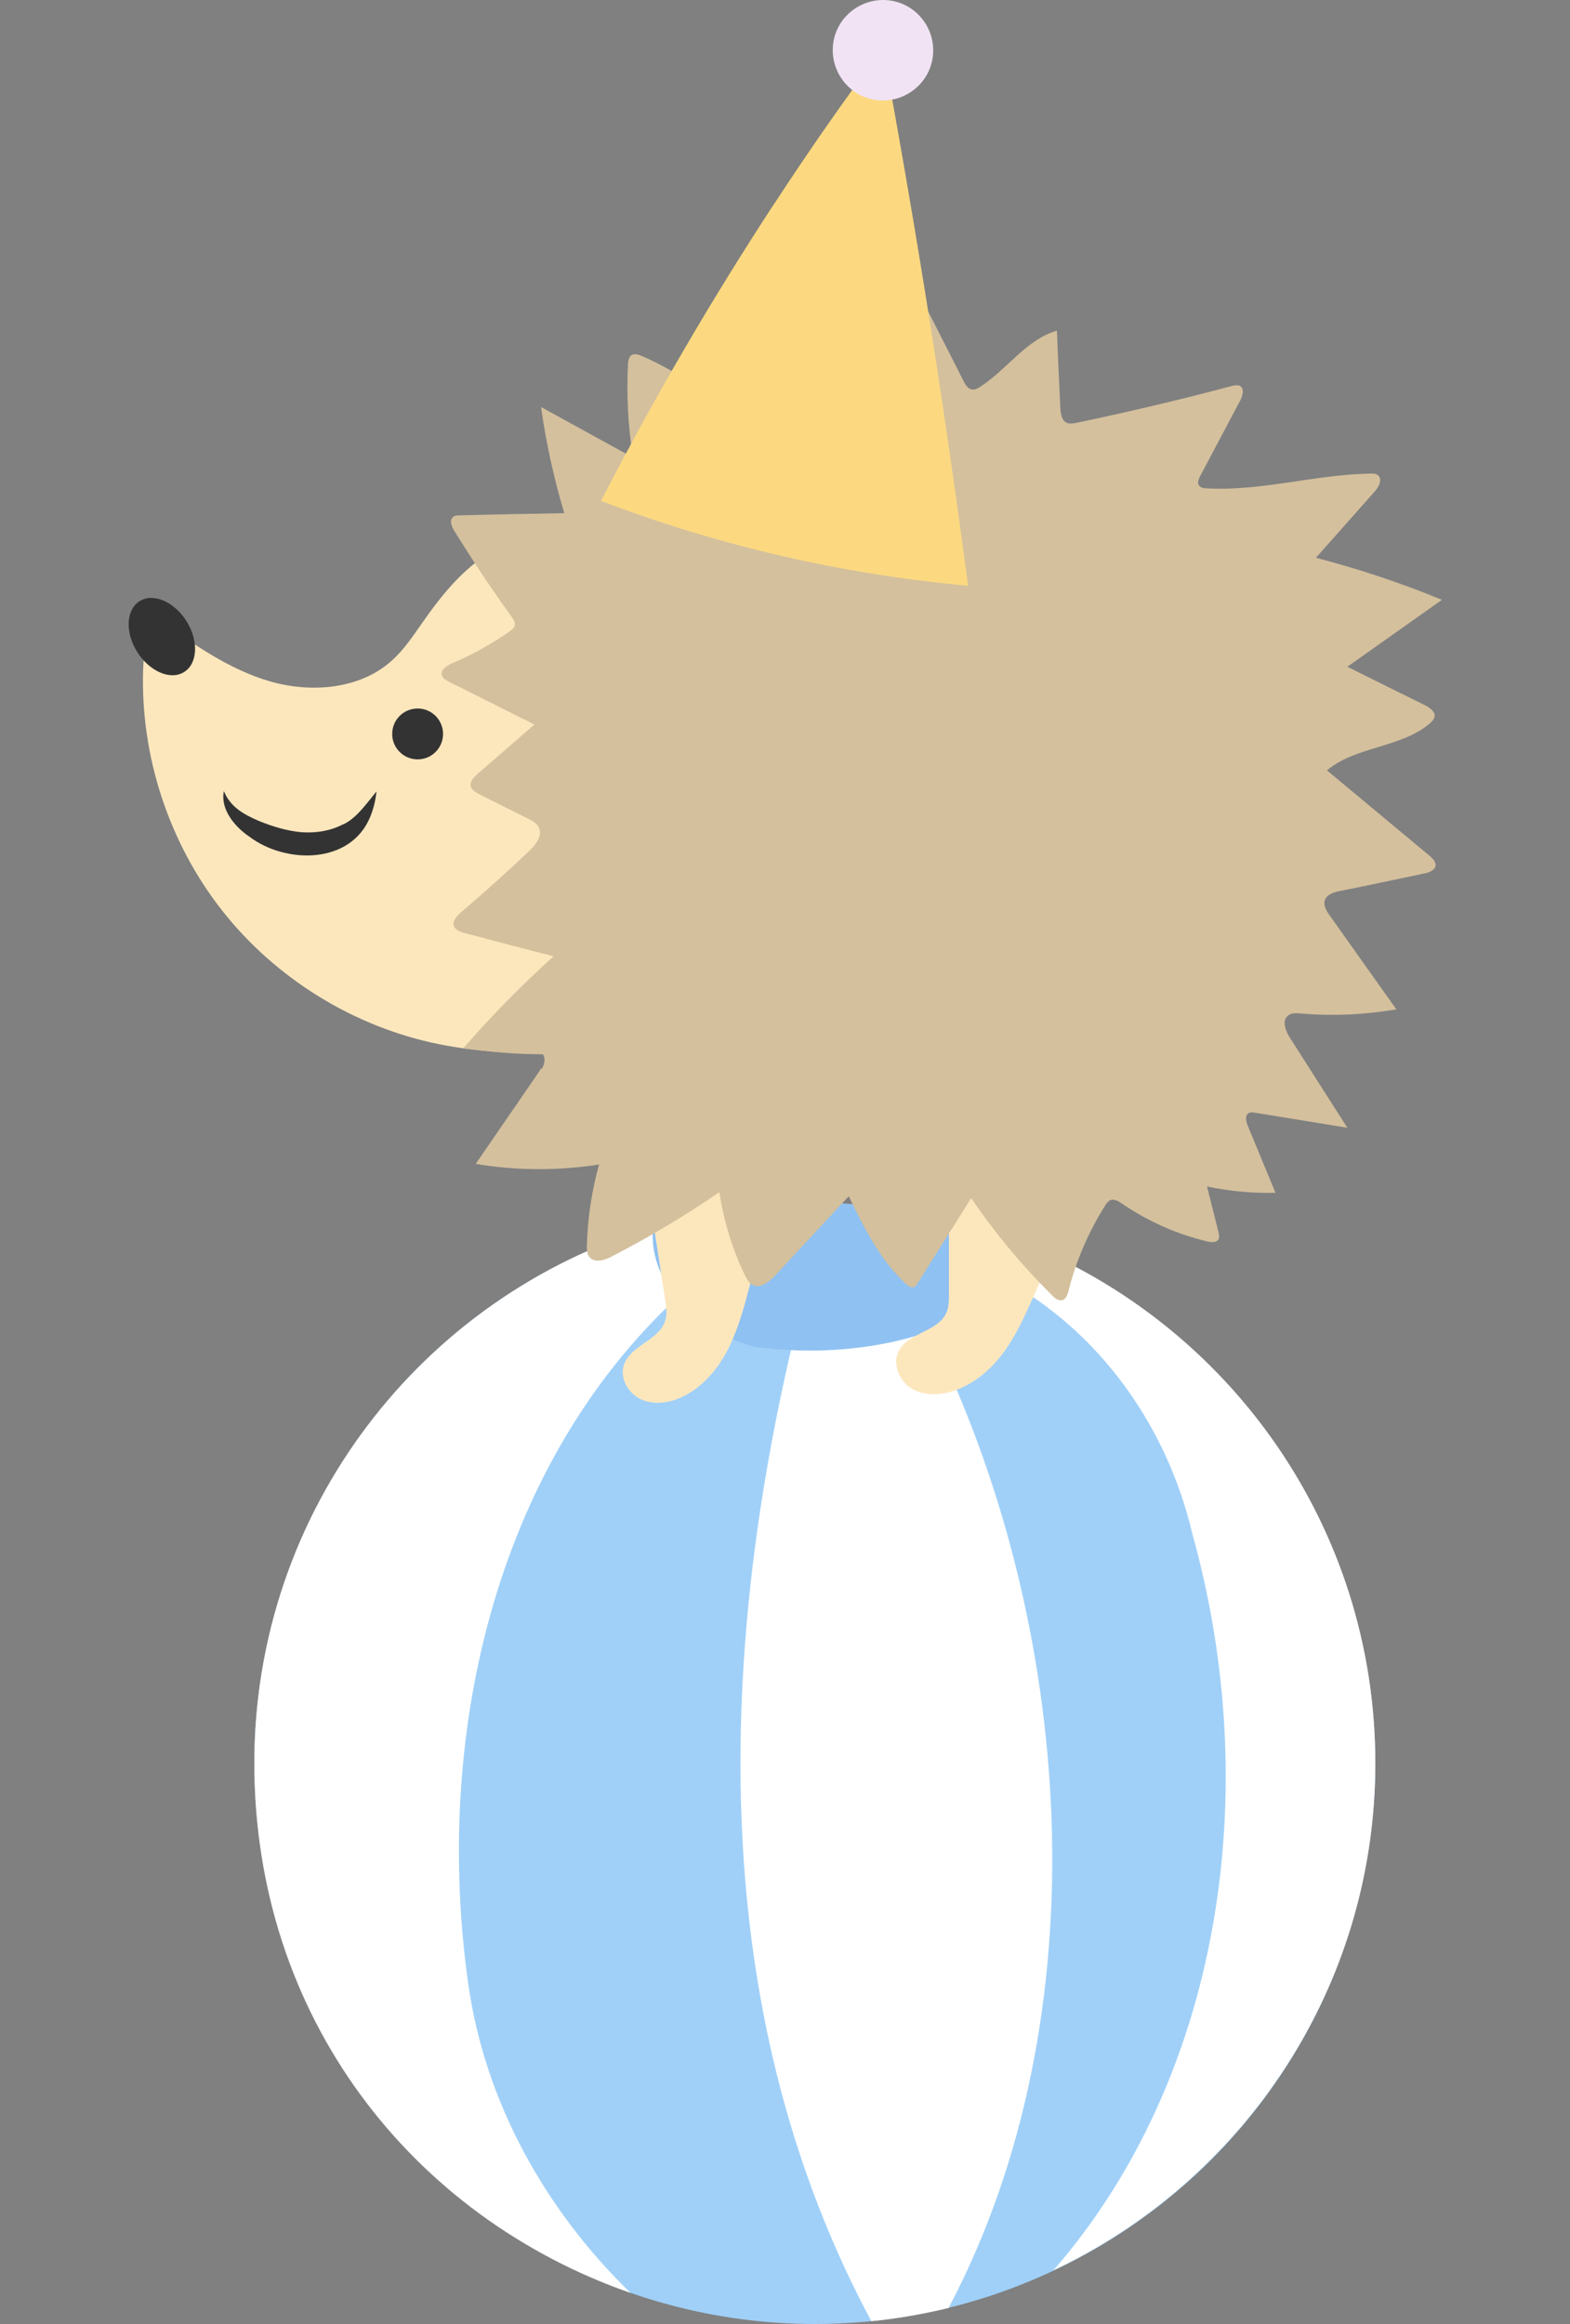 <?xml version="1.0" encoding="UTF-8"?>
<svg xmlns="http://www.w3.org/2000/svg" width="50" height="74" viewBox="0 0 50 74">
  <rect x="0" y="0" width="50" height="74" fill="#808080" stroke="none"/>
  <defs>
    <style>
      .cls-1 {
        fill: #fff;
      }

      .cls-2 {
        mix-blend-mode: soft-light;
      }

      .cls-3 {
        fill: #fce7bd;
      }

      .cls-4 {
        isolation: isolate;
      }

      .cls-5 {
        fill: #fcd980;
      }

      .cls-6 {
        fill: #333;
      }

      .cls-7 {
        fill: #a0d0f8;
      }

      .cls-8 {
        fill: #d4c09d;
      }

      .cls-9 {
        fill: #f1e3f4;
      }

      .cls-10 {
        fill: #8fc1f2;
      }
    </style>
  </defs>
  <g class="cls-4">
    <g id="_レイヤー_1" data-name="レイヤー 1">
      <g>
        <g>
          <circle class="cls-7" cx="25.95" cy="56.15" r="17.85"/>
          <path class="cls-10" d="M24.09,42.89c2.9.41,7.69-.21,8.48-3.31-2.05-.82-4.28-1.27-6.62-1.27-1.79,0-3.52.27-5.15.76-.2,1.82,1.44,3.37,3.29,3.83Z"/>
          <g class="cls-2">
            <path class="cls-1" d="M20.8,39.06c-7.35,2.21-12.7,9.02-12.7,17.09s5.01,14.43,11.98,16.86c-2.74-2.66-4.63-6.1-5.16-9.79-1.12-7.82.79-16.45,6.63-21.89-.53-.64-.84-1.43-.75-2.27Z"/>
            <path class="cls-1" d="M25.19,42.99c-2.41,10.39-2.53,21.44,2.56,30.92.84-.08,1.66-.23,2.46-.42,4.94-9.35,4-21.84-.6-31.1-1.38.5-3.01.67-4.43.6Z"/>
            <path class="cls-1" d="M32.56,39.57c-.11.44-.31.83-.56,1.18,2.97,1.63,5.15,4.6,5.97,8.08,2.3,8.23.9,17.34-4.42,23.46,6.05-2.86,10.25-9.01,10.25-16.15,0-7.52-4.65-13.95-11.23-16.58Z"/>
          </g>
        </g>
        <g>
          <g>
            <path class="cls-3" d="M20.56,37.33c.21,1.37.42,2.73.63,4.1.03.2.06.41,0,.6-.17.64-1.11.8-1.32,1.43-.14.42.13.9.53,1.09.4.19.88.13,1.28-.05.65-.29,1.15-.86,1.48-1.49.33-.63.52-1.32.7-2.01.45-1.69.91-3.38,1.36-5.08l-4.68,1.4Z"/>
            <path class="cls-3" d="M30.22,37.05c0,1.38,0,2.77,0,4.15,0,.2,0,.41-.08.6-.27.61-1.22.63-1.52,1.22-.2.39,0,.91.36,1.16.37.25.85.26,1.28.14.69-.19,1.26-.67,1.69-1.24.42-.57.71-1.23,1-1.88.71-1.6,1.41-3.21,2.12-4.81l-4.84.68Z"/>
          </g>
          <g>
            <path class="cls-3" d="M20.53,17.41c-1.65-.85-3.77-.69-5.26.41-.72.53-1.29,1.25-1.8,1.98-.31.44-.6.89-1.01,1.25-1.01.9-2.55,1.02-3.85.65-1.31-.38-2.44-1.18-3.55-1.97-.39.39-.48.99-.5,1.55-.1,2.76.81,5.55,2.52,7.72,1.71,2.17,4.21,3.71,6.91,4.25,1.1.22,2.23.29,3.35.31,1.05.02,2.12,0,3.15-.22l.03-15.94Z"/>
            <g>
              <circle class="cls-6" cx="13.3" cy="23.37" r=".81"/>
              <path class="cls-6" d="M4.45,19.14c-.44.27-.47,1-.08,1.62.39.62,1.06.91,1.49.64.44-.27.47-1,.08-1.62-.39-.62-1.06-.91-1.49-.64Z"/>
              <path class="cls-6" d="M10.92,26.25c-.4.21-.86.28-1.31.25-.46-.04-.93-.18-1.39-.37-.46-.2-.89-.44-1.09-.94-.12.58.35,1.14.81,1.45,1.15.87,3.22.9,3.85-.63.11-.27.17-.53.2-.81-.35.43-.65.86-1.06,1.05Z"/>
            </g>
          </g>
          <path class="cls-8" d="M17.24,34c-.03.06-.07.12-.11.18-.66.96-1.32,1.92-1.98,2.88,1.3.22,2.63.22,3.93.02-.24.85-.37,1.73-.39,2.61,0,.11,0,.22.06.31.15.23.5.14.75,0,1.18-.61,2.32-1.29,3.41-2.04.14.92.41,1.81.81,2.64.06.12.13.26.26.32.24.12.51-.1.7-.3.78-.84,1.57-1.69,2.35-2.53.49,1.01,1,2.04,1.83,2.8.06.06.14.11.22.1.07-.02.11-.08.15-.14.57-.9,1.13-1.8,1.7-2.7.76,1.12,1.63,2.16,2.59,3.11.08.08.19.17.31.14.12-.03.17-.18.2-.3.24-.96.64-1.88,1.17-2.72.04-.06.09-.13.15-.16.13-.06.27.03.39.11.82.56,1.74.97,2.71,1.2.13.03.31.04.36-.08.03-.06.01-.13,0-.19-.12-.5-.25-.99-.37-1.48.72.15,1.45.22,2.18.2-.29-.71-.59-1.42-.88-2.13-.06-.14-.1-.33.03-.41.06-.03.14-.02.2-.01.98.16,1.96.32,2.94.48-.61-.95-1.21-1.9-1.82-2.85-.15-.23-.28-.57-.06-.73.11-.08.26-.07.39-.06,1.02.09,2.04.04,3.05-.13-.71-1-1.42-2-2.13-3-.1-.14-.2-.31-.15-.47.06-.19.29-.26.49-.3.9-.18,1.79-.37,2.69-.56.15-.03.33-.1.35-.25.01-.12-.09-.22-.18-.3l-3.28-2.73c.93-.78,2.36-.71,3.28-1.5.07-.06.13-.13.15-.21.02-.16-.15-.28-.3-.36-.83-.41-1.66-.82-2.48-1.23,1-.71,2.01-1.42,3.01-2.13-1.3-.54-2.64-.98-4.01-1.34.62-.7,1.24-1.4,1.87-2.11.14-.15.26-.41.09-.53-.06-.04-.13-.04-.2-.04-1.76.02-3.49.57-5.25.47-.09,0-.19-.02-.24-.1-.06-.09,0-.2.04-.29.43-.8.85-1.61,1.28-2.41.08-.16.14-.4-.03-.47-.06-.03-.13,0-.2,0-1.65.44-3.3.83-4.97,1.18-.12.02-.24.05-.35-.01-.14-.08-.17-.28-.18-.44-.04-.83-.08-1.65-.11-2.48-.98.28-1.59,1.24-2.45,1.79-.08.05-.17.1-.26.08-.13-.02-.2-.15-.26-.26-.42-.83-.85-1.67-1.27-2.5-.62.84-1.24,1.68-1.86,2.52-.04.06-.09.12-.17.14-.09.03-.19-.03-.27-.09-.71-.51-1.33-1.15-1.81-1.88-.1-.15-.28-.32-.42-.21-.04.04-.07.09-.08.15-.31.89-.49,1.83-.52,2.77,0,.16-.05.36-.2.38-.07,0-.13-.03-.19-.06-1.16-.67-2.24-1.5-3.47-2.03-.1-.04-.23-.08-.32-.02-.09.06-.1.18-.11.28-.05.99,0,1.99.16,2.98-.98-.54-1.95-1.07-2.93-1.61.16,1.14.41,2.27.74,3.38-1.11.02-2.22.04-3.33.07-.08,0-.16,0-.22.06-.11.1-.04.29.04.42.58.94,1.19,1.86,1.84,2.76.06.08.12.18.09.28-.02.07-.08.11-.14.16-.58.41-1.2.75-1.85,1.03-.17.07-.38.21-.33.38.03.1.13.16.23.21.91.45,1.81.91,2.72,1.36-.61.53-1.21,1.05-1.82,1.58-.11.1-.24.23-.21.38.03.13.16.2.27.26.52.26,1.04.52,1.56.78.13.07.28.14.34.28.13.26-.1.55-.31.75-.71.67-1.44,1.33-2.18,1.96-.12.11-.26.25-.22.41.04.14.2.2.35.24.94.25,1.88.5,2.83.74-1.01.91-1.97,1.89-2.87,2.92.84.13,1.68.2,2.53.2.09.14.05.32-.04.48Z"/>
        </g>
        <g>
          <path class="cls-5" d="M24.68,6.45c-2.01,3.07-3.86,6.24-5.54,9.5,3.75,1.43,7.69,2.34,11.69,2.7-.73-5.54-1.6-11.05-2.61-16.55-.03-.18-.07-.37-.11-.56-1.19,1.6-2.33,3.23-3.42,4.9Z"/>
          <path class="cls-9" d="M29.29.51c-.6-.65-1.61-.68-2.26-.08-.65.6-.68,1.61-.08,2.26.6.65,1.61.68,2.26.08s.68-1.61.08-2.26Z"/>
        </g>
      </g>
    </g>
  </g>
</svg>